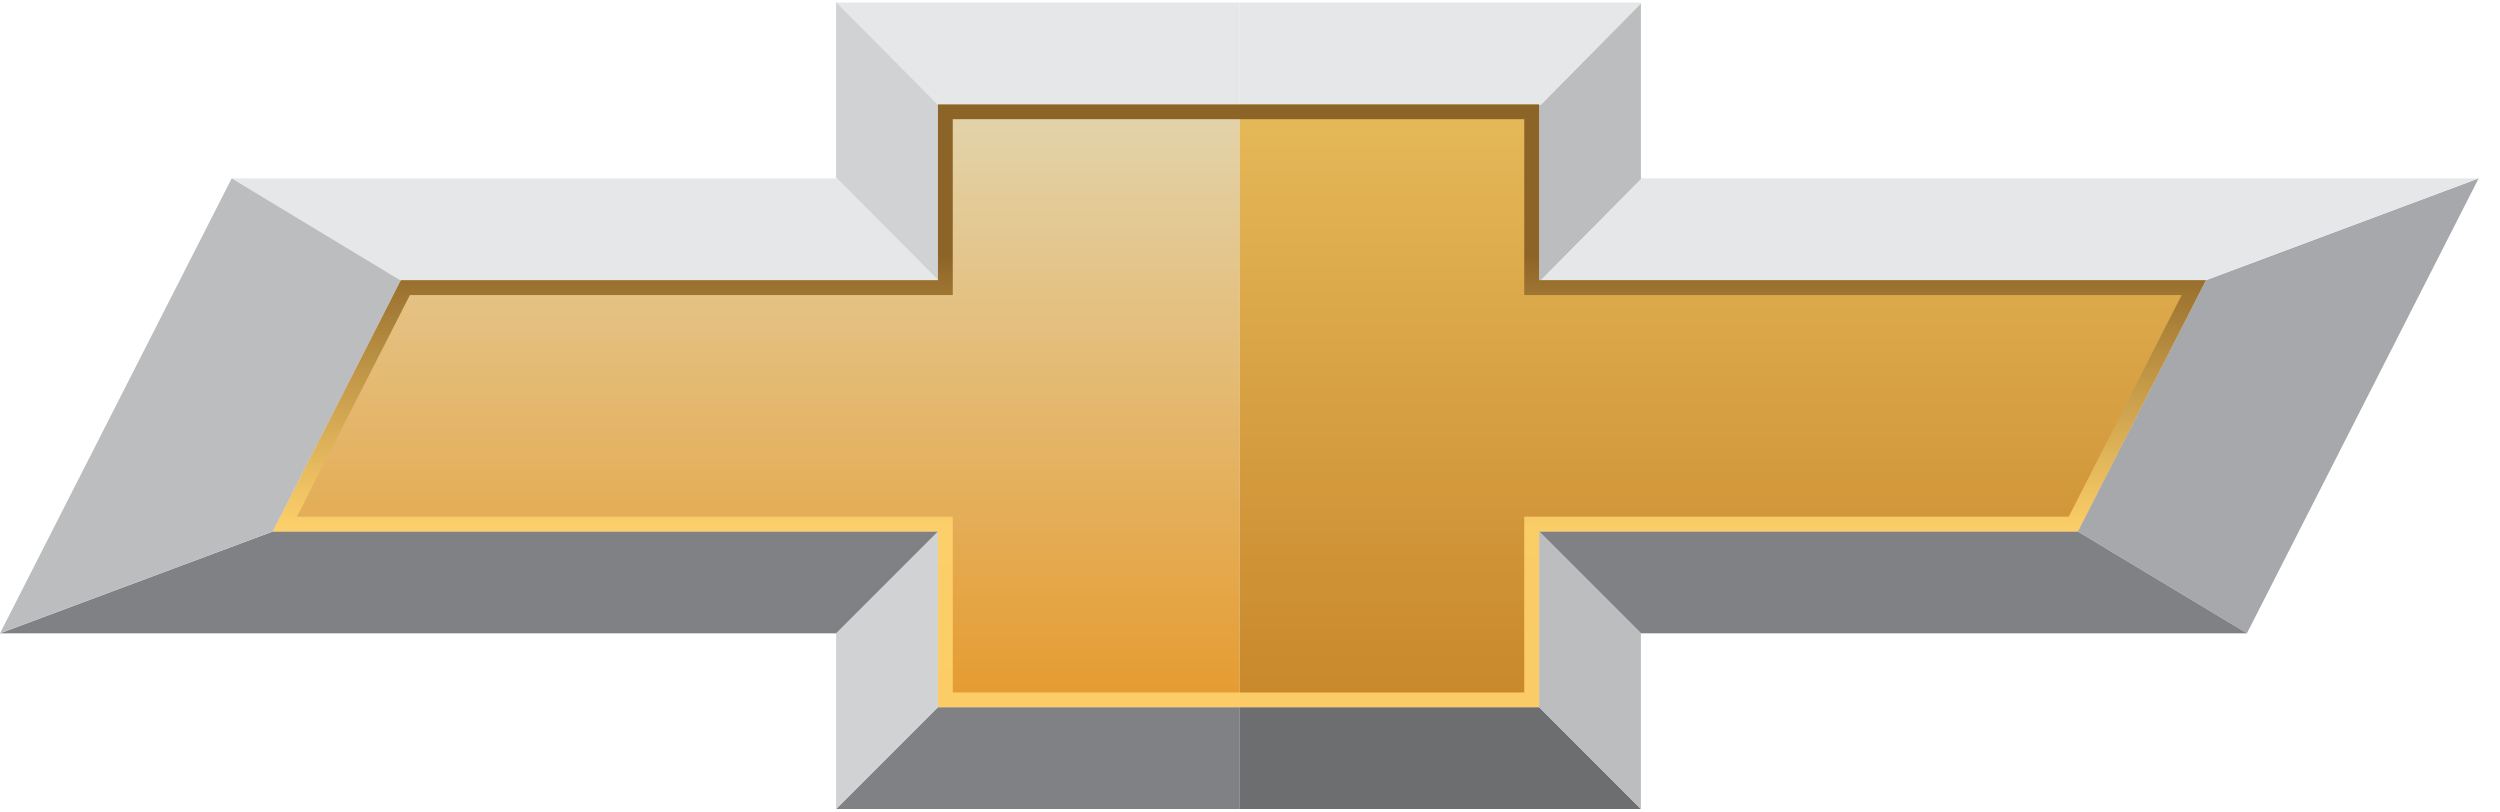 <svg width="2560" height="831" viewBox="0 0 93 30" fill="none" xmlns="http://www.w3.org/2000/svg">
<g clip-path="url(#clip0_598_2864)">
<path d="M46.103 3.789H57.254V3.811V10.329H57.325H82.059L77.294 19.677H57.254V26.212H46.103V3.789Z" fill="url(#paint0_linear_598_2864)"/>
<path d="M34.892 3.8V3.789H46.103V26.212H34.892V19.677H10.147L14.906 10.341L14.912 10.329H34.892V3.8Z" fill="url(#paint1_linear_598_2864)"/>
<path d="M57.254 3.789H46.103V0H61.042V0.039L57.314 3.811H57.254V3.789Z" fill="#E6E7E8"/>
<path d="M46.103 0V3.789H34.892V3.8L31.12 0H46.103Z" fill="#E6E7E8"/>
<path d="M34.892 3.8V10.329L31.12 6.535H31.103V0H31.12L34.892 3.8Z" fill="#D0D2D3"/>
<path d="M61.042 0.039V6.541H61.076L57.326 10.329H57.254V3.811H57.315L61.042 0.039Z" fill="#BBBDBF"/>
<path d="M46.103 26.211V30H31.103L34.892 26.211H46.103Z" fill="#808184"/>
<path d="M46.103 30V26.211H57.254L61.042 30H46.103Z" fill="#6D6E70"/>
<path d="M92.206 6.54L83.586 23.465L77.294 19.676L82.059 10.329L92.206 6.54Z" fill="#A6A8AB"/>
<path d="M92.206 6.54L82.059 10.329H57.325L61.075 6.54H92.206Z" fill="#E6E7E8"/>
<path d="M83.587 23.465H61.042L57.254 19.677H77.294L83.587 23.465Z" fill="#808184"/>
<path d="M61.042 23.465V30L57.254 26.212V19.677L61.042 23.465Z" fill="#BBBDBF"/>
<path d="M34.892 19.677V26.212L31.103 30V23.465L34.892 19.677Z" fill="#D0D2D3"/>
<path d="M31.12 6.535L34.892 10.329H14.912L14.906 10.34L8.62 6.541H31.103V6.535H31.12Z" fill="#E6E7E8"/>
<path d="M34.892 19.677L31.103 23.465H0L10.147 19.677H34.892Z" fill="#808184"/>
<path d="M14.906 10.34L10.147 19.676L0 23.465L8.619 6.54L14.906 10.34Z" fill="#BBBDBF"/>
<path d="M56.702 4.341V10.881H81.16L76.958 19.125H56.702V25.666H35.443V19.125H11.046L15.248 10.881H35.443V4.341H56.702ZM57.254 3.789H34.892V10.329H14.912L10.147 19.677H34.892V26.217H57.254V19.677H77.294L82.059 10.329H57.254V3.789Z" fill="url(#paint2_linear_598_2864)"/>
</g>
<defs>
<linearGradient id="paint0_linear_598_2864" x1="64.081" y1="3.789" x2="64.081" y2="26.212" gradientUnits="userSpaceOnUse">
<stop stop-color="#E5B959"/>
<stop offset="1" stop-color="#C8872B"/>
</linearGradient>
<linearGradient id="paint1_linear_598_2864" x1="28.125" y1="3.789" x2="28.125" y2="26.212" gradientUnits="userSpaceOnUse">
<stop stop-color="#E3D4AC"/>
<stop offset="1" stop-color="#E59B2F"/>
</linearGradient>
<linearGradient id="paint2_linear_598_2864" x1="46.103" y1="3.789" x2="46.103" y2="26.212" gradientUnits="userSpaceOnUse">
<stop offset="0.25" stop-color="#8D6427"/>
<stop offset="0.7" stop-color="#FFD36D" stop-opacity="0.9"/>
</linearGradient>
<clipPath id="clip0_598_2864">
<rect width="92.206" height="30" fill="white"/>
</clipPath>
</defs>
</svg>
